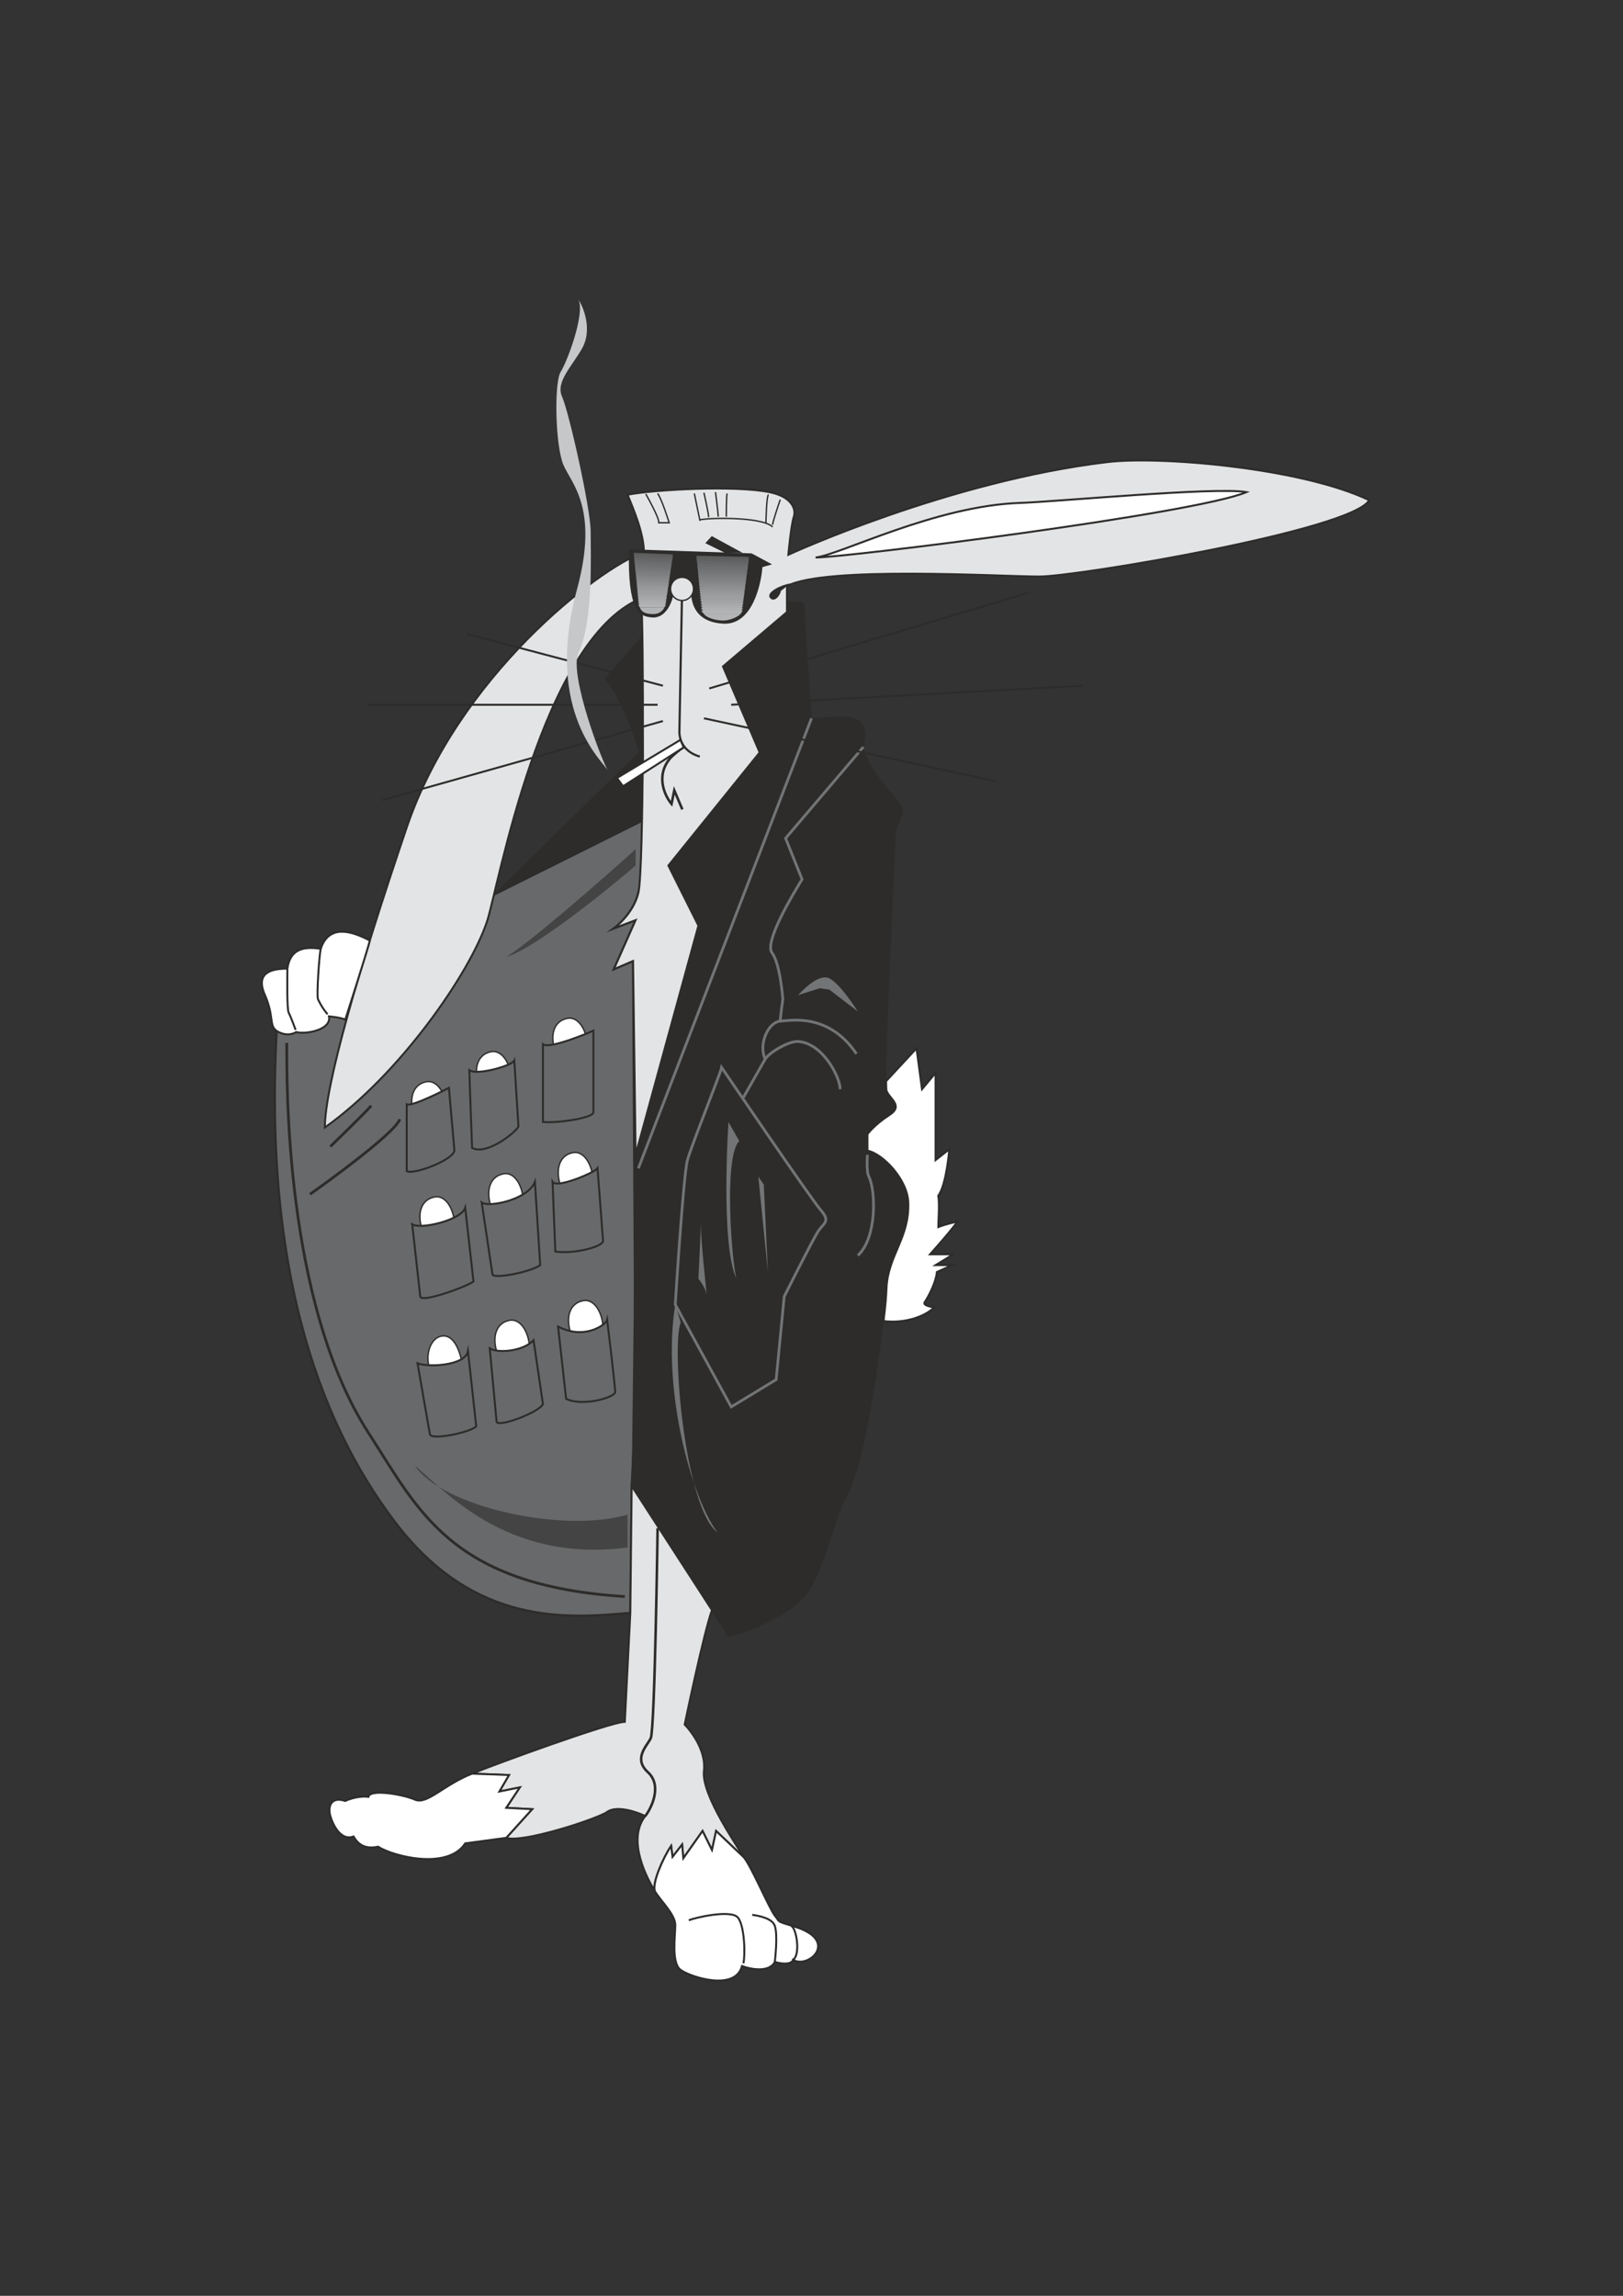<?xml version="1.0" encoding="utf-8"?>
<!-- Created by UniConvertor 2.0rc4 (https://sk1project.net/) -->
<svg xmlns="http://www.w3.org/2000/svg" height="841.89pt" viewBox="0 0 595.276 841.89" width="595.276pt" version="1.1" xmlns:xlink="http://www.w3.org/1999/xlink" id="9c935680-f611-11ea-a588-dcc15c148e23">

<rect x="0" y="0" width="595.276" height="841.89" fill="#333333" stroke="none"/>

<g>
	<path style="stroke:#2d2c2b;stroke-width:0.792;stroke-miterlimit:10.433;fill:#68696a;" d="M 233.126,515.409 L 232.19,352.401 225.134,355.425 233.126,337.425 225.134,340.449 C 225.134,340.449 232.19,335.409 234.134,327.417 236.15,319.425 234.926,312.945 235.646,300.921 L 102.158,367.449 C 95.174,461.409 116.126,520.449 145.142,558.465 174.158,596.409 208.142,593.457 231.182,591.441 L 231.686,544.929 233.126,515.409 Z" />
	<path style="stroke:#2d2c2b;stroke-width:0.72;stroke-miterlimit:10.433;fill:#e3e4e5;" d="M 288.638,224.457 L 288.638,214.953 C 302.174,207.465 367.19,211.425 381.158,211.425 395.126,211.425 496.142,194.433 502.19,183.417 477.134,171.465 425.222,167.145 406.142,169.449 347.678,176.433 289.142,203.433 289.142,203.433 289.142,203.433 290.15,192.417 291.158,189.465 292.166,186.441 290.006,181.977 282.158,180.465 269.63,177.945 240.686,179.457 230.174,181.401 232.19,186.441 236.15,195.441 236.15,202.425 219.086,208.617 167.894,248.217 149.174,303.441 131.174,356.433 119.15,398.409 119.15,413.457 146.654,393.945 172.286,356.937 178.622,337.929 182.654,325.905 198.638,234.465 235.142,219.417 236.15,229.929 236.15,319.425 234.134,327.417 232.19,335.409 225.134,340.449 225.134,340.449 L 233.126,337.425 225.134,355.425 232.19,352.401 233.126,423.465 256.166,339.441 245.15,317.409 278.63,275.937 265.166,244.401 288.638,224.457 Z" />
	<path style="stroke:#2d2c2b;stroke-width:0.72;stroke-miterlimit:10.433;fill:#e3e4e5;" d="M 231.686,544.929 L 261.134,590.433 C 258.182,598.425 251.126,632.409 251.126,632.409 251.126,632.409 259.19,640.401 258.182,649.401 257.174,658.401 271.142,677.913 272.654,680.937 L 262.646,671.433 261.134,678.417 257.678,671.433 250.622,681.441 250.19,676.401 246.662,680.937 246.158,676.905 C 243.134,681.441 239.174,690.441 240.182,693.465 237.662,689.433 229.67,674.961 236.654,665.961 233.63,664.449 226.142,661.929 222.686,664.449 219.158,666.969 191.654,675.969 185.678,673.953 L 195.182,663.441 185.678,662.937 190.646,655.449 183.158,656.961 186.686,650.913 173.15,650.409 C 180.134,647.457 224.126,631.401 229.166,631.401 L 231.182,591.441 231.686,544.929 Z" />
	<path style="fill:#2d2c2b;" d="M 231.686,544.929 L 267.182,600.441 C 267.182,600.441 282.158,596.409 292.166,588.417 302.174,580.425 304.19,560.409 311.174,547.449 318.158,534.417 324.638,484.449 325.142,472.425 325.646,460.401 333.638,453.921 333.134,440.961 332.846,432.393 323.63,422.961 318.158,421.953 L 318.158,415.905 C 318.158,415.905 320.678,412.449 326.15,408.921 331.622,405.465 326.15,402.945 325.142,399.921 324.134,396.969 328.67,304.449 328.67,304.449 328.67,304.449 331.19,299.409 331.19,296.961 331.19,294.441 319.166,283.929 316.646,273.921 320.678,259.449 306.638,262.905 297.638,263.409 297.638,258.945 295.19,229.425 295.19,224.457 295.19,219.417 293.678,220.929 288.638,220.425 L 288.638,224.457 265.166,244.401 278.63,275.937 245.15,317.409 256.166,339.441 233.126,423.465 231.686,544.929 Z" />
	<path style="stroke:#2d2c2b;stroke-width:0.72;stroke-miterlimit:10.433;fill:#ffffff;" d="M 185.678,673.953 L 195.182,663.441 185.678,662.937 190.646,655.449 183.158,656.961 186.686,650.913 173.15,650.409 C 162.422,654.657 156.662,661.929 152.126,659.913 147.662,657.969 135.638,655.953 135.134,658.905 130.67,658.401 126.638,660.417 126.638,660.417 121.382,658.689 120.158,662.433 121.166,665.961 122.174,669.417 125.126,675.177 129.662,673.449 131.39,676.401 133.91,678.201 138.662,677.193 144.134,680.721 164.15,685.905 170.63,675.969 L 185.678,673.953 Z" />
	<path style="stroke:#2d2c2b;stroke-width:0.72;stroke-miterlimit:10.433;fill:#ffffff;" d="M 272.654,680.937 L 262.646,671.433 261.134,678.417 257.678,671.433 250.622,681.441 250.19,676.401 246.662,680.937 246.158,676.905 C 243.134,681.441 239.174,690.441 240.182,693.465 242.126,696.921 247.67,701.961 247.67,705.921 247.67,709.953 246.158,719.961 249.686,722.409 253.142,724.929 269.63,730.401 272.15,720.969 275.39,722.193 282.158,723.417 284.174,719.457 287.63,720.465 290.438,720.177 290.87,718.665 296.414,722.193 308.294,711.537 291.158,706.425 284.39,704.409 286.19,704.913 284.174,702.465 282.158,699.945 275.174,683.457 272.654,680.937 L 272.654,680.937 Z" />
	<path style="stroke:#2d2c2b;stroke-width:0.72;stroke-miterlimit:10.433;fill:#ffffff;" d="M 135.638,344.913 C 129.158,341.457 120.662,338.721 117.638,347.937 111.158,346.929 106.406,348.153 105.398,355.209 99.926,355.209 93.374,356.433 97.19,364.929 101.006,373.713 98.054,376.737 102.662,378.681 106.19,380.193 108.638,378.465 108.638,378.465 112.166,379.401 121.67,377.673 120.662,372.705 125.63,373.209 126.638,373.929 126.638,373.929 126.638,373.929 135.134,347.433 135.638,344.913 L 135.638,344.913 Z" />
	<path style="stroke:#727475;stroke-width:1.008;stroke-miterlimit:10.433;fill:none;" d="M 234.134,428.433 L 297.638,263.409" />
	<path style="stroke:#727475;stroke-width:1.008;stroke-miterlimit:10.433;fill:none;" d="M 316.646,273.921 L 288.134,307.401 294.182,322.449 C 291.158,327.417 280.142,345.417 283.166,349.449 286.19,353.409 287.126,366.441 287.126,366.441 287.126,366.441 286.19,372.921 286.19,374.433 281.654,374.937 278.126,382.929 280.646,388.401 L 272.654,402.441" />
	<path style="fill:#2d2c2b;" d="M 298.646,439.449 L 318.158,415.905 298.646,439.449 Z" />
	<path style="stroke:#2d2c2b;stroke-width:0.72;stroke-miterlimit:10.433;fill:#ffffff;" d="M 324.062,484.449 C 324.71,479.193 325.07,474.945 325.142,472.425 325.646,460.401 333.638,453.921 333.134,440.961 332.846,432.393 323.63,422.961 318.158,421.953 L 318.158,415.905 C 318.158,415.905 320.678,412.449 326.15,408.921 331.622,405.465 326.15,402.945 325.142,399.921 325.07,399.633 324.998,398.409 324.998,396.465 L 336.158,384.441 338.174,399.417 343.142,393.441 343.142,425.409 348.182,421.449 C 348.182,421.449 347.174,434.409 344.15,438.441 344.654,441.969 344.15,447.441 344.15,449.961 346.67,448.953 351.134,447.945 351.134,447.945 349.622,450.465 341.126,459.969 341.126,459.969 L 349.622,459.969 343.142,463.929 349.19,463.929 343.646,466.449 C 343.142,470.913 340.19,475.953 339.182,477.465 338.174,478.905 342.638,479.409 342.638,479.409 339.686,482.433 332.486,485.457 324.062,484.449 L 324.062,484.449 Z" />
	<path style="fill:#2d2c2b;" d="M 298.646,439.449 L 318.158,415.905 298.646,439.449 Z" />
	<path style="stroke:#727475;stroke-width:1.008;stroke-miterlimit:10.433;fill:none;" d="M 318.158,423.465 C 318.158,423.465 317.654,429.441 318.662,431.457 321.254,436.641 321.686,453.921 314.63,460.401" />
	<path style="stroke:#727475;stroke-width:1.008;stroke-miterlimit:10.433;fill:none;" d="M 247.67,478.401 L 268.19,515.913 284.678,505.905 287.63,475.449 C 287.63,475.449 298.142,454.425 300.158,451.401 302.174,448.449 304.622,447.945 301.166,443.913 297.638,439.953 264.662,391.425 264.662,391.425 264.158,393.945 253.646,419.937 252.134,425.409 250.622,430.953 247.67,478.401 247.67,478.401 L 247.67,478.401 Z" />
	<path style="stroke:#727475;stroke-width:1.008;stroke-miterlimit:10.433;fill:none;" d="M 280.646,388.401 C 282.158,385.953 289.142,381.777 292.67,381.921 301.67,382.425 308.15,394.953 308.15,399.417" />
	<path style="stroke:#727475;stroke-width:1.008;stroke-miterlimit:10.433;fill:none;" d="M 286.19,374.433 C 289.142,374.433 303.686,370.905 314.126,386.457" />
	<path style="fill:#444444;" d="M 230.174,567.465 L 230.174,555.441 C 206.126,562.425 162.134,552.417 152.126,537.441 162.134,545.433 185.174,573.441 230.174,567.465 L 230.174,567.465 Z" />
	<path style="stroke:#2d2c2b;stroke-width:0.504;stroke-miterlimit:10.433;fill:none;" d="M 236.87,181.185 C 236.87,181.185 241.91,189.969 241.622,191.697 L 245.438,191.697 C 245.438,191.697 242.63,182.697 241.19,180.969" />
	<path style="stroke:#2d2c2b;stroke-width:0.504;stroke-miterlimit:10.433;fill:none;" d="M 254.654,180.969 L 256.67,190.689 C 257.894,189.969 279.134,189.177 283.382,193.209" />
	<path style="stroke:#2d2c2b;stroke-width:0.504;stroke-miterlimit:10.433;fill:none;" d="M 258.182,180.681 C 258.182,180.681 259.91,188.169 259.91,189.681" />
	<path style="stroke:#2d2c2b;stroke-width:0.504;stroke-miterlimit:10.433;fill:none;" d="M 262.43,180.465 C 262.43,180.465 263.438,188.457 263.438,189.465" />
	<path style="stroke:#2d2c2b;stroke-width:0.504;stroke-miterlimit:10.433;fill:none;" d="M 266.678,180.969 C 266.39,181.905 266.39,189.465 266.39,189.465" />
	<path style="stroke:#2d2c2b;stroke-width:0.504;stroke-miterlimit:10.433;fill:none;" d="M 280.934,191.697 C 280.934,190.689 281.15,181.689 281.87,181.401" />
	<path style="stroke:#2d2c2b;stroke-width:0.504;stroke-miterlimit:10.433;fill:none;" d="M 283.382,192.417 C 283.382,191.409 285.902,183.921 286.19,183.201" />
	<path style="stroke:#2d2c2b;stroke-width:0.792;stroke-miterlimit:10.433;fill:none;" d="M 250.19,215.961 C 250.19,215.961 249.182,266.937 249.182,268.449 249.182,269.961 249.686,275.433 256.67,277.449" />
	<path style="stroke:#2d2c2b;stroke-width:0.936;stroke-miterlimit:10.433;fill:none;" d="M 250.262,296.817 L 247.31,289.833 246.302,294.801 C 244.142,292.281 240.038,284.577 246.014,277.809 246.518,277.305 249.686,274.425 250.766,274.065" />
	<path style="stroke:#2d2c2b;stroke-width:0.72;stroke-miterlimit:10.433;fill:#ffffff;" d="M 299.15,204.441 C 308.15,203.433 343.142,185.433 374.174,184.425 386.342,184.065 446.174,178.449 457.19,180.465 438.182,188.457 310.166,204.441 299.15,204.441 L 299.15,204.441 Z" />
	<path style="fill:#2d2c2b;" d="M 255.662,225.969 L 268.19,240.945 255.662,225.969 Z" />
	<path style="fill:#2d2c2b;" d="M 289.934,213.945 C 286.406,214.449 280.934,217.185 282.374,219.201 283.886,221.217 286.19,218.409 286.406,216.681 L 289.934,213.945 Z" />
	<path style="fill:#2d2c2b;" d="M 284.678,206.457 L 289.142,203.433 284.678,206.457 Z" />
	<path style="fill:#444444;" d="M 233.126,311.433 L 233.126,317.409 C 226.142,323.457 197.126,347.433 185.678,350.961 197.63,343.401 233.126,311.433 233.126,311.433 L 233.126,311.433 Z" />
	<path style="stroke:#2d2c2b;stroke-width:0.504;stroke-miterlimit:10.433;fill:#ffffff;" d="M 169.406,499.425 C 168.398,494.457 166.166,489.417 162.134,489.921 158.174,490.425 155.654,496.401 157.67,502.161 159.686,502.953 168.902,501.657 169.406,499.425 L 169.406,499.425 Z" />
	<path style="stroke:#2d2c2b;stroke-width:0.504;stroke-miterlimit:10.433;fill:#ffffff;" d="M 194.174,493.665 C 193.886,488.409 190.862,483.441 186.902,484.161 181.646,485.169 180.422,490.713 182.438,496.401 184.382,497.193 193.67,495.969 194.174,493.665 L 194.174,493.665 Z" />
	<path style="stroke:#2d2c2b;stroke-width:0.504;stroke-miterlimit:10.433;fill:#ffffff;" d="M 221.174,486.465 C 220.886,481.209 217.862,476.169 213.902,476.961 208.646,477.969 207.422,483.441 209.438,489.201 211.382,489.921 220.67,488.697 221.174,486.465 L 221.174,486.465 Z" />
	<path style="stroke:#2d2c2b;stroke-width:0.504;stroke-miterlimit:10.433;fill:#ffffff;" d="M 217.43,432.177 C 217.142,426.921 214.118,421.953 210.158,422.673 204.902,423.681 203.678,429.153 205.622,434.913 207.638,435.705 216.926,434.409 217.43,432.177 L 217.43,432.177 Z" />
	<path style="stroke:#2d2c2b;stroke-width:0.504;stroke-miterlimit:10.433;fill:#ffffff;" d="M 191.87,439.953 C 191.654,434.697 188.63,429.657 184.67,430.449 179.414,431.457 178.19,436.929 180.134,442.689 182.15,443.409 191.438,442.185 191.87,439.953 L 191.87,439.953 Z" />
	<path style="stroke:#2d2c2b;stroke-width:0.504;stroke-miterlimit:10.433;fill:#ffffff;" d="M 166.67,448.449 C 166.382,443.193 163.358,438.153 159.398,438.945 154.142,439.953 152.918,445.425 154.934,451.185 156.878,451.905 166.166,450.681 166.67,448.449 L 166.67,448.449 Z" />
	<path style="stroke:#2d2c2b;stroke-width:0.504;stroke-miterlimit:10.433;fill:#ffffff;" d="M 163.646,406.185 C 163.43,400.929 160.334,395.961 156.374,396.681 151.19,397.689 149.894,403.161 151.91,408.921 153.926,409.713 163.142,408.417 163.646,406.185 L 163.646,406.185 Z" />
	<path style="stroke:#2d2c2b;stroke-width:0.504;stroke-miterlimit:10.433;fill:#ffffff;" d="M 187.406,395.169 C 187.19,389.913 184.094,384.945 180.134,385.665 174.878,386.673 173.654,392.217 175.67,397.905 177.686,398.697 186.902,397.401 187.406,395.169 L 187.406,395.169 Z" />
	<path style="stroke:#2d2c2b;stroke-width:0.504;stroke-miterlimit:10.433;fill:#ffffff;" d="M 215.414,382.929 C 215.126,377.673 212.102,372.705 208.142,373.425 202.886,374.433 201.662,379.905 203.678,385.665 205.622,386.457 214.91,385.161 215.414,382.929 L 215.414,382.929 Z" />
	<path style="fill:#2d2c2b;" d="M 157.67,507.201 C 163.934,512.457 168.182,509.433 170.126,505.401 L 157.67,507.201 Z" />
	<path style="fill:#2d2c2b;" d="M 183.374,502.449 C 188.126,506.409 193.166,504.969 193.886,499.713 L 183.374,502.449 Z" />
	<path style="fill:#2d2c2b;" d="M 209.87,495.969 C 216.134,501.153 220.382,498.201 222.398,494.169 L 209.87,495.969 Z" />
	<path style="fill:#2d2c2b;" d="M 205.622,441.681 C 211.886,446.937 216.134,443.913 218.15,439.953 L 205.622,441.681 Z" />
	<path style="fill:#2d2c2b;" d="M 180.926,449.169 C 187.19,454.425 191.438,451.401 193.382,447.441 L 180.926,449.169 Z" />
	<path style="fill:#2d2c2b;" d="M 155.654,457.449 C 161.918,462.705 166.166,459.681 168.182,455.721 L 155.654,457.449 Z" />
	<path style="fill:#2d2c2b;" d="M 150.902,411.657 C 157.166,416.913 161.414,413.961 163.43,409.929 L 150.902,411.657 Z" />
	<path style="fill:#2d2c2b;" d="M 175.382,402.441 C 181.646,407.697 185.894,404.673 187.91,400.713 L 175.382,402.441 Z" />
	<path style="fill:#2d2c2b;" d="M 202.382,390.201 C 208.646,395.457 212.894,392.433 214.91,388.401 L 202.382,390.201 Z" />
	<path style="fill:#2d2c2b;" d="M 181.142,327.921 L 235.646,300.921 236.15,276.945 235.646,232.953 221.678,248.937 C 227.654,255.417 234.134,273.417 234.134,275.937 L 181.142,327.921 Z" />
	<path style="fill:#2d2c2b;" d="M 230.678,201.417 L 275.678,202.929 283.166,206.961 279.638,207.969 C 279.134,214.449 275.894,229.209 265.382,228.705 254.87,228.201 252.638,220.929 253.646,213.441 L 247.166,213.441 C 247.886,218.697 244.934,227.121 238.886,226.401 234.422,225.969 230.174,223.953 230.678,201.417 L 230.678,201.417 Z" />
	<path style="stroke:#2d2c2b;stroke-width:0.72;stroke-miterlimit:10.433;fill:none;" d="M 260.126,252.465 L 377.126,217.401" />
	<path style="stroke:#2d2c2b;stroke-width:0.72;stroke-miterlimit:10.433;fill:none;" d="M 268.19,258.441 L 397.142,251.457" />
	<path style="stroke:#2d2c2b;stroke-width:0.72;stroke-miterlimit:10.433;fill:none;" d="M 258.182,263.409 L 365.174,286.449" />
	<path style="stroke:#2d2c2b;stroke-width:0.72;stroke-miterlimit:10.433;fill:none;" d="M 243.134,251.457 L 171.134,232.449" />
	<path style="stroke:#2d2c2b;stroke-width:0.72;stroke-miterlimit:10.433;fill:none;" d="M 135.134,258.441 L 241.19,258.441" />
	<path style="stroke:#2d2c2b;stroke-width:0.72;stroke-miterlimit:10.433;fill:none;" d="M 140.174,293.433 L 243.134,264.417" />
	<path style="fill:#2d2c2b;" d="M 265.886,202.713 L 272.438,202.785 261.062,196.593 258.686,199.185 265.886,202.713 Z" />
	<path style="fill:#727475;" d="M 292.67,364.929 C 294.182,363.417 299.15,357.945 303.182,358.449 307.142,358.953 314.63,370.905 314.63,370.905 L 304.19,362.913 300.662,362.409 292.67,364.929 Z" />
	<path style="fill:#727475;" d="M 256.166,468.969 C 256.166,468.969 259.19,472.425 259.19,475.449 259.19,472.929 256.67,453.417 257.174,447.441 L 256.166,468.969 Z" />
	<path style="fill:#727475;" d="M 267.182,411.441 L 271.142,418.425 C 265.166,424.401 268.622,464.433 270.134,468.969 264.158,456.441 267.182,411.441 267.182,411.441 L 267.182,411.441 Z" />
	<path style="fill:#727475;" d="M 278.126,431.457 L 280.142,434.409 281.654,466.449 278.126,431.457 Z" />
	<path style="fill:#727475;" d="M 247.67,478.401 L 249.686,484.953 C 246.158,493.449 251.126,552.921 263.15,561.921 253.646,549.465 242.63,509.433 247.67,478.401 L 247.67,478.401 Z" />
	<path style="stroke:#2d2c2b;stroke-width:1.008;stroke-miterlimit:10.433;fill:none;" d="M 105.182,382.425 C 105.182,395.457 104.174,477.465 135.134,525.417 153.422,553.641 165.158,581.433 229.166,585.465" />
	<path style="stroke:#2d2c2b;stroke-width:1.008;stroke-miterlimit:10.433;fill:none;" d="M 113.678,437.937 C 116.63,435.921 144.638,415.905 146.654,410.433" />
	<path style="stroke:#2d2c2b;stroke-width:1.008;stroke-miterlimit:10.433;fill:none;" d="M 121.166,420.441 C 121.166,420.441 134.63,407.409 136.142,405.465" />
	<path style="stroke:#2d2c2b;stroke-width:0.72;stroke-miterlimit:10.433;fill:#68696a;" d="M 153.134,499.929 C 156.662,501.441 170.63,500.937 171.638,495.465 L 174.662,522.969 C 173.654,524.913 158.174,528.441 157.67,525.921 L 153.134,499.929 Z" />
	<path style="stroke:#2d2c2b;stroke-width:0.72;stroke-miterlimit:10.433;fill:#68696a;" d="M 179.63,494.457 C 182.654,496.401 192.158,495.465 195.686,491.433 L 199.142,514.905 C 197.63,517.929 183.158,523.401 182.15,521.457 L 179.63,494.457 Z" />
	<path style="stroke:#2d2c2b;stroke-width:0.72;stroke-miterlimit:10.433;fill:#68696a;" d="M 222.686,483.945 C 222.182,485.961 214.19,491.433 204.686,486.465 L 207.638,512.961 C 213.686,515.913 225.638,512.457 225.638,510.441 225.638,508.425 222.686,483.945 222.686,483.945 L 222.686,483.945 Z" />
	<path style="stroke:#2d2c2b;stroke-width:0.72;stroke-miterlimit:10.433;fill:#68696a;" d="M 151.19,448.953 C 154.142,450.969 169.19,447.441 170.63,442.905 L 173.654,469.905 C 172.142,471.417 154.646,477.969 154.142,475.449 L 151.19,448.953 Z" />
	<path style="stroke:#2d2c2b;stroke-width:0.72;stroke-miterlimit:10.433;fill:#68696a;" d="M 176.678,440.961 C 179.126,442.905 193.67,439.953 196.19,433.401 L 198.134,463.929 C 194.678,466.449 181.646,468.969 180.638,467.457 L 176.678,440.961 Z" />
	<path style="stroke:#2d2c2b;stroke-width:0.72;stroke-miterlimit:10.433;fill:#68696a;" d="M 221.174,454.929 L 219.158,428.433 C 218.15,429.945 204.182,435.921 202.67,433.401 L 203.678,458.961 C 211.166,459.969 221.678,456.945 221.174,454.929 L 221.174,454.929 Z" />
	<path style="stroke:#2d2c2b;stroke-width:0.72;stroke-miterlimit:10.433;fill:#68696a;" d="M 217.646,377.961 C 217.646,377.961 201.662,384.945 199.142,382.929 L 199.142,411.441 C 204.686,411.945 217.646,409.929 217.646,407.913 L 217.646,377.961 Z" />
	<path style="stroke:#2d2c2b;stroke-width:0.72;stroke-miterlimit:10.433;fill:#68696a;" d="M 188.63,388.905 C 187.622,390.921 174.662,394.449 172.142,392.433 172.142,394.449 173.15,420.945 173.15,420.945 178.622,423.969 190.142,414.465 190.142,412.953 L 188.63,388.905 Z" />
	<path style="stroke:#2d2c2b;stroke-width:0.72;stroke-miterlimit:10.433;fill:#68696a;" d="M 164.654,398.913 C 164.654,398.913 151.19,405.969 149.174,404.961 L 149.174,429.441 C 151.622,430.953 166.166,425.409 166.67,421.953 L 164.654,398.913 Z" />
	<path style="stroke:#2d2c2b;stroke-width:0.72;stroke-miterlimit:10.433;fill:none;" d="M 105.398,355.209 C 105.398,358.665 105.182,370.185 105.902,371.409 106.622,372.705 108.422,377.673 108.422,377.673" />
	<path style="stroke:#2d2c2b;stroke-width:0.72;stroke-miterlimit:10.433;fill:none;" d="M 117.638,347.937 C 117.134,349.665 116.054,365.145 116.63,366.441 118.43,370.185 120.158,371.913 120.158,371.913" />
	<path style="stroke:#2d2c2b;stroke-width:0.72;stroke-miterlimit:10.433;fill:none;" d="M 252.638,704.193 C 254.87,703.185 268.19,700.161 270.638,703.185 273.158,706.209 273.374,717.153 272.654,719.961" />
	<path style="stroke:#2d2c2b;stroke-width:0.72;stroke-miterlimit:10.433;fill:none;" d="M 275.894,702.177 C 281.438,702.969 283.598,704.553 284.174,706.209 285.398,709.665 284.174,719.457 284.174,719.457" />
	<path style="stroke:#2d2c2b;stroke-width:0.72;stroke-miterlimit:10.433;fill:none;" d="M 290.15,706.209 C 292.166,706.929 293.678,716.937 290.87,718.665" />
	<path style="stroke:#2d2c2b;stroke-width:0.936;stroke-miterlimit:10.433;fill:none;" d="M 236.654,665.961 C 238.67,663.441 243.134,654.945 237.662,649.905 232.19,644.937 237.158,640.401 238.67,637.449 240.182,634.425 241.19,560.409 241.19,560.409" />
	<path style="stroke:#2d2c2b;stroke-width:0.504;stroke-miterlimit:10.433;fill:#e3e4e5;" d="M 250.19,220.209 C 252.494,220.209 254.366,218.265 254.366,215.961 254.366,213.585 252.494,211.713 250.19,211.713 247.814,211.713 245.942,213.585 245.942,215.961 245.942,218.265 247.814,220.209 250.19,220.209 L 250.19,220.209 Z" />
	<path style="stroke:#2d2c2b;stroke-width:0.72;stroke-miterlimit:10.433;fill:#ffffff;" d="M 249.542,271.329 L 226.286,285.297 228.518,288.321 250.766,274.065 249.542,271.329 Z" />
	<path style="fill:#c6c7c9;" d="M 223.19,282.921 C 221.606,279.465 199.286,261.609 211.67,215.961 219.662,186.441 209.654,177.441 206.63,170.457 203.678,163.401 203.174,140.433 205.622,136.401 208.142,132.441 214.622,114.945 212.174,109.905 214.19,112.929 217.142,120.921 213.686,127.401 210.158,133.953 203.678,139.929 206.126,145.401 208.646,150.945 216.638,186.441 216.638,194.937 216.638,203.433 217.646,227.913 212.174,239.433 208.502,247.137 221.174,280.401 223.19,282.921 L 223.19,282.921 Z" />
	<path style="fill:#5c5d5d;" d="M 255.518,205.305 L 255.446,203.793 274.598,204.225 274.67,205.665 255.518,205.305 Z" />
	<path style="fill:#5c5d5d;" d="M 232.55,203.937 L 232.478,202.713 246.734,203.289 246.806,204.585 232.55,203.937 Z" />
	<path style="fill:#b2b4b6;" d="M 234.71,222.801 C 235.358,224.673 237.158,225.105 239.174,225.177 242.126,225.321 243.278,223.593 243.638,222.801 L 234.71,222.801 Z" />
	<path style="fill:#b2b4b6;" d="M 258.11,225.033 C 259.19,226.761 262.934,227.481 264.878,227.553 267.902,227.697 271.286,225.825 271.646,225.033 L 258.11,225.033 Z" />
	<g>
		<path style="fill:#616162;" d="M 232.55,203.577 L 246.59,204.153 246.662,205.449 232.622,204.873 232.55,203.577 Z" />
		<path style="fill:#656667;" d="M 232.622,204.513 L 246.518,205.017 246.446,206.313 232.694,205.737 232.622,204.513 Z" />
		<path style="fill:#6a6b6c;" d="M 232.694,205.449 L 246.374,205.953 246.302,207.177 232.838,206.673 232.694,205.449 Z" />
		<path style="fill:#6e6f70;" d="M 232.766,206.313 L 246.302,206.817 246.158,208.041 232.91,207.537 232.766,206.313 Z" />
		<path style="fill:#717273;" d="M 232.838,207.249 L 246.158,207.681 246.014,208.905 233.054,208.473 232.838,207.249 Z" />
		<path style="fill:#757677;" d="M 232.91,208.113 L 246.014,208.545 245.87,209.769 233.126,209.337 232.91,208.113 Z" />
		<path style="fill:#797b7c;" d="M 232.982,209.049 L 245.942,209.409 245.726,210.633 233.27,210.273 232.982,209.049 Z" />
		<path style="fill:#7e7f80;" d="M 233.126,209.913 L 245.798,210.273 245.582,211.497 233.342,211.137 233.126,209.913 Z" />
		<path style="fill:#828385;" d="M 233.198,210.849 L 245.654,211.209 245.438,212.361 233.486,212.073 233.198,210.849 Z" />
		<path style="fill:#868889;" d="M 233.27,211.713 L 245.582,212.073 245.294,213.225 233.558,212.937 233.27,211.713 Z" />
		<path style="fill:#8b8d8f;" d="M 233.342,212.649 L 245.438,212.937 245.15,214.089 233.702,213.873 233.342,212.649 Z" />
		<path style="fill:#909193;" d="M 233.414,213.585 L 245.366,213.801 245.006,215.025 233.774,214.737 233.414,213.585 Z" />
		<path style="fill:#949697;" d="M 233.486,214.449 L 245.222,214.665 244.862,215.889 233.846,215.601 233.486,214.449 Z" />
		<path style="fill:#989a9b;" d="M 233.558,215.385 L 245.078,215.529 244.718,216.753 233.99,216.537 233.558,215.385 Z" />
		<path style="fill:#9c9e9f;" d="M 233.63,216.249 L 245.006,216.465 244.574,217.617 234.062,217.401 233.63,216.249 Z" />
		<path style="fill:#9e9fa1;" d="M 233.702,217.185 L 244.862,217.329 244.43,218.481 234.206,218.337 233.702,217.185 Z" />
		<path style="fill:#a2a4a6;" d="M 233.774,218.049 L 244.718,218.193 244.214,219.345 234.278,219.201 233.774,218.049 Z" />
		<path style="fill:#a6a8aa;" d="M 233.846,218.985 L 244.646,219.057 244.07,220.209 234.422,220.137 233.846,218.985 Z" />
		<path style="fill:#aaacae;" d="M 233.918,219.849 L 244.502,219.921 243.926,221.073 234.494,221.001 233.918,219.849 Z" />
		<path style="fill:#aeb0b2;" d="M 233.99,220.785 L 244.43,220.785 243.782,221.937 234.638,221.937 233.99,220.785 Z" />
	</g>
	<path style="fill:#b2b4b6;" d="M 234.71,222.801 L 234.062,221.721 244.286,221.721 243.638,222.801 234.71,222.801 Z" />
	<g>
		<path style="fill:#616162;" d="M 274.526,205.161 L 274.526,206.601 255.662,206.241 255.518,204.729 274.526,205.161 Z" />
		<path style="fill:#656667;" d="M 274.382,206.097 L 274.382,207.537 255.806,207.177 255.59,205.665 274.382,206.097 Z" />
		<path style="fill:#6a6b6c;" d="M 274.31,207.033 L 274.238,208.473 255.878,208.113 255.734,206.673 274.31,207.033 Z" />
		<path style="fill:#6e6f70;" d="M 274.238,207.969 L 274.094,209.409 256.022,209.049 255.806,207.609 274.238,207.969 Z" />
		<path style="fill:#717273;" d="M 274.094,208.905 L 273.95,210.273 256.166,209.985 255.878,208.545 274.094,208.905 Z" />
		<path style="fill:#757677;" d="M 274.022,209.841 L 273.806,211.209 256.238,210.921 255.95,209.553 274.022,209.841 Z" />
		<path style="fill:#797b7c;" d="M 273.878,210.777 L 273.662,212.145 256.382,211.929 256.022,210.489 273.878,210.777 Z" />
		<path style="fill:#7e7f80;" d="M 273.806,211.713 L 273.518,213.081 256.526,212.865 256.094,211.425 273.806,211.713 Z" />
		<path style="fill:#828385;" d="M 273.662,212.649 L 273.374,214.017 256.598,213.801 256.166,212.433 273.662,212.649 Z" />
		<path style="fill:#868889;" d="M 273.59,213.585 L 273.23,214.881 256.742,214.737 256.238,213.369 273.59,213.585 Z" />
		<path style="fill:#8b8d8f;" d="M 273.446,214.521 L 273.086,215.817 256.886,215.673 256.31,214.305 273.446,214.521 Z" />
		<path style="fill:#909193;" d="M 273.374,215.457 L 272.942,216.753 256.958,216.609 256.382,215.313 273.374,215.457 Z" />
		<path style="fill:#949697;" d="M 273.23,216.393 L 272.798,217.689 257.102,217.545 256.454,216.249 273.23,216.393 Z" />
		<path style="fill:#989a9b;" d="M 273.158,217.329 L 272.654,218.625 257.246,218.481 256.526,217.185 273.158,217.329 Z" />
		<path style="fill:#9c9e9f;" d="M 273.014,218.265 L 272.51,219.561 257.39,219.417 256.598,218.193 273.014,218.265 Z" />
		<path style="fill:#9e9fa1;" d="M 272.942,219.201 L 272.366,220.425 257.462,220.353 256.67,219.129 272.942,219.201 Z" />
		<path style="fill:#a2a4a6;" d="M 272.798,220.209 L 272.222,221.361 257.606,221.289 256.814,220.065 272.798,220.209 Z" />
		<path style="fill:#a6a8aa;" d="M 272.726,221.145 L 272.078,222.297 257.75,222.225 256.886,221.073 272.726,221.145 Z" />
		<path style="fill:#aaacae;" d="M 272.582,222.081 L 271.934,223.233 257.822,223.161 256.958,222.009 272.582,222.081 Z" />
		<path style="fill:#aeb0b2;" d="M 272.51,223.017 L 271.79,224.169 257.966,224.097 257.03,222.945 272.51,223.017 Z" />
	</g>
	<path style="fill:#b2b4b6;" d="M 258.11,225.033 L 257.102,223.953 272.438,223.953 271.646,225.033 258.11,225.033 Z" />
</g>
</svg>